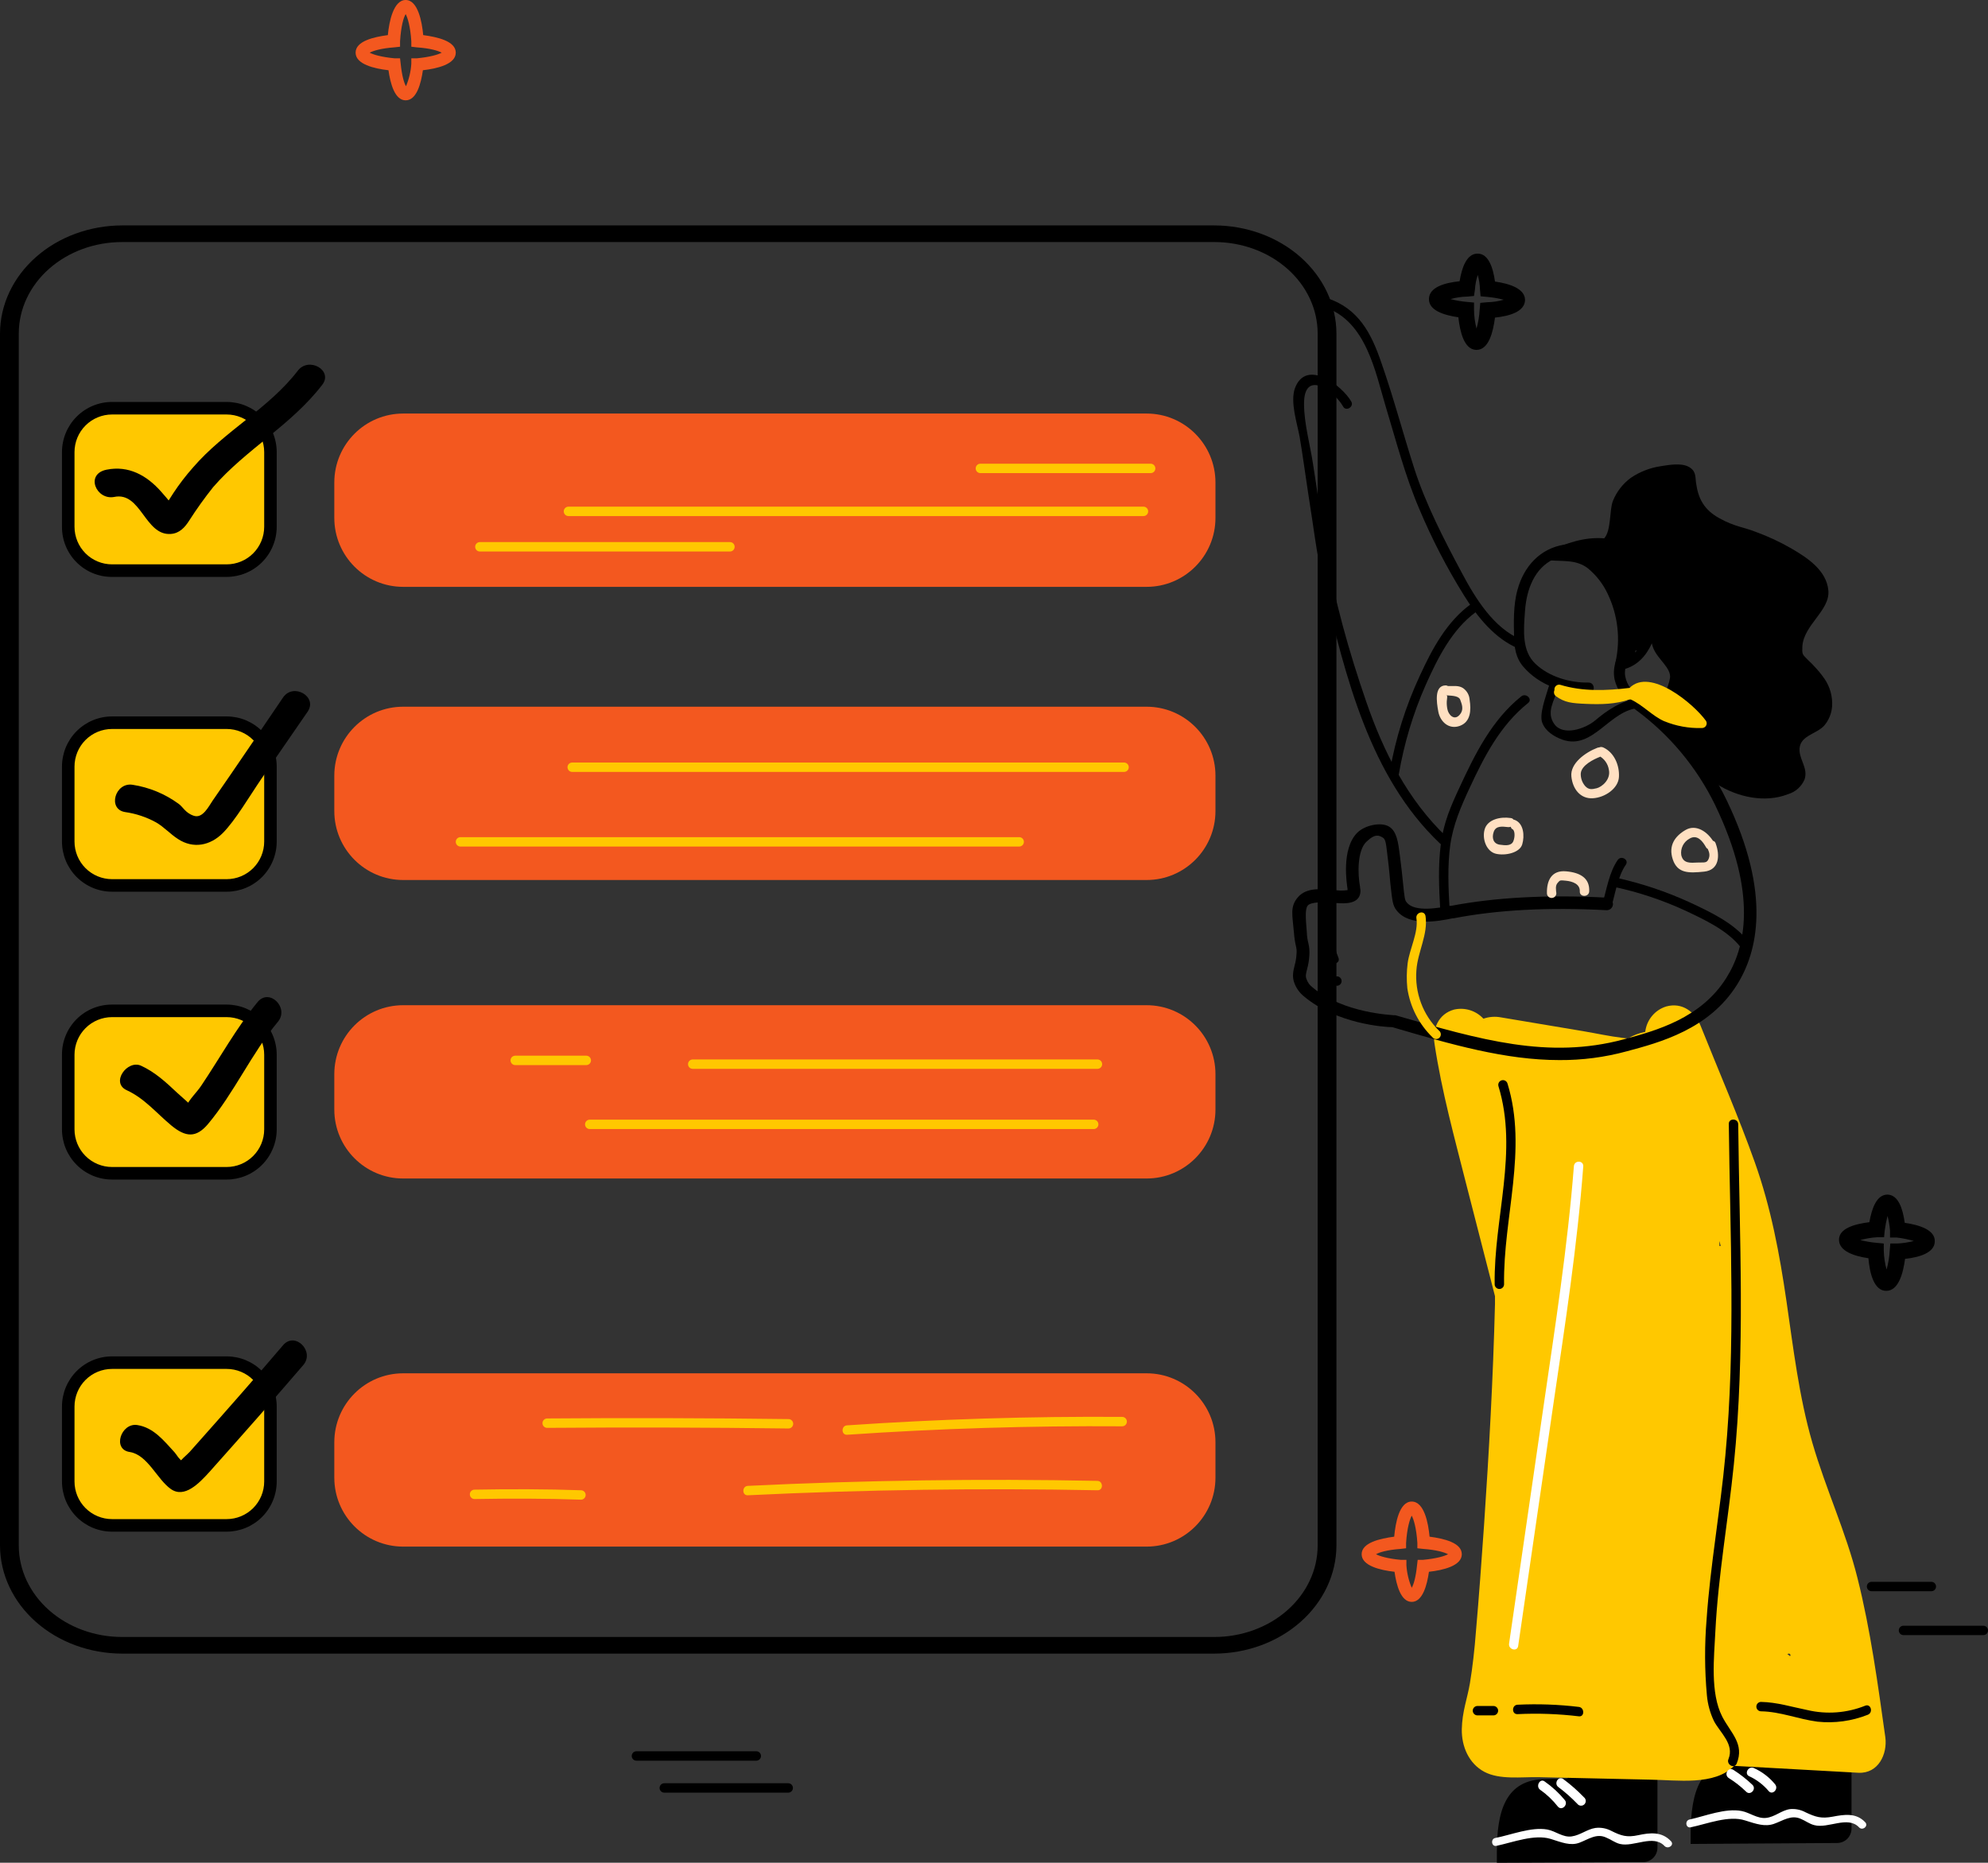 <svg width="588" height="551" viewBox="0 0 588 551" fill="none" xmlns="http://www.w3.org/2000/svg">
<rect x="0" y="0" width="588" height="551" fill="#333333" stroke="none"/>
<g clip-path="url(#clip0_8_843)">
<path d="M36.112 489.136H359.171C368.742 489.116 377.914 485.741 384.679 479.75C391.447 473.76 395.259 465.641 395.284 457.169V98.646C395.259 90.174 391.447 82.057 384.679 76.064C377.914 70.074 368.742 66.699 359.171 66.677H36.112C26.542 66.699 17.37 70.074 10.604 76.064C3.836 82.055 0.024 90.174 -0 98.646V457.169C0.024 465.641 3.836 473.76 10.604 479.75C17.37 485.741 26.542 489.116 36.112 489.136ZM359.171 71.596C367.276 71.596 375.049 74.445 380.779 79.517C386.508 84.59 389.729 91.469 389.729 98.643V457.167C389.729 464.341 386.508 471.221 380.779 476.295C375.049 481.367 367.276 484.217 359.171 484.217H36.112C28.007 484.217 20.235 481.367 14.505 476.295C8.776 471.221 5.554 464.341 5.554 457.167V98.646C5.554 91.471 8.776 84.592 14.505 79.52C20.235 74.448 28.007 71.598 36.112 71.598H359.171V71.596Z" fill="black"/>
<path d="M514.582 520.765L521.155 520.581V513.254L547.632 513.068V540.892C547.632 542.023 547.183 543.109 546.386 543.908C545.587 544.708 544.504 545.158 543.375 545.158L500.045 545.436V542.191C500.138 530.32 502.731 520.765 514.582 520.765Z" fill="black"/>
<path d="M499.767 538.201C504.396 537.181 510.323 534.771 515.136 535.698C517.542 536.161 519.765 538.017 522.357 537.738C524.95 537.461 526.893 535.514 529.393 535.141C530.993 534.981 532.605 535.303 534.022 536.07C536.984 537.461 538.651 538.017 542.076 537.368C545.501 536.718 549.019 536.161 551.704 539.038C552.722 540.151 550.872 541.635 549.853 540.521C546.519 536.997 540.688 540.985 536.614 539.871C535.133 539.501 534.022 538.574 532.634 538.017C529.763 536.718 527.356 538.574 524.671 539.501C521.985 540.428 519.393 539.501 516.152 538.481C511.337 536.904 504.95 539.501 500.041 540.521C498.56 540.798 498.281 538.481 499.763 538.201H499.767Z" fill="white"/>
<path d="M457.179 526.237L463.659 526.053V518.725H490.229V546.549C490.229 547.68 489.78 548.767 488.981 549.565C488.182 550.366 487.099 550.816 485.97 550.816L442.733 551V547.849C442.733 535.791 445.233 526.33 457.177 526.237H457.179Z" fill="black"/>
<path d="M442.273 543.675C446.995 542.745 452.919 540.335 457.642 541.169C460.141 541.634 462.271 543.582 464.863 543.211C467.456 542.839 469.399 541.078 471.899 540.705C473.491 540.51 475.105 540.803 476.528 541.541C479.49 543.025 481.157 543.582 484.582 542.839C488.007 542.098 491.527 541.725 494.21 544.602C495.321 545.715 493.468 547.106 492.359 546.085C489.027 542.468 483.194 546.456 479.12 545.436C477.639 545.065 476.528 544.138 475.14 543.582C472.269 542.189 469.862 544.045 467.177 545.065C464.491 546.085 461.899 544.972 458.66 543.952C453.845 542.468 447.458 544.972 442.643 545.992C441.162 546.363 440.792 543.952 442.273 543.675Z" fill="white"/>
<path d="M424.312 308.839C423.57 304.388 425.423 299.935 430.052 298.638C431.611 298.278 433.236 298.336 434.766 298.808C436.293 299.281 437.67 300.15 438.755 301.328C440.451 300.736 442.271 300.607 444.033 300.955L468.383 305.038C472.18 305.686 475.974 306.522 479.771 306.985L481.345 307.169H481.531C483.101 306.227 484.825 305.568 486.623 305.222C486.816 303.501 487.504 301.876 488.607 300.541C489.709 299.205 491.175 298.223 492.826 297.711C497.549 296.411 501.343 299.287 503.01 303.461C508.381 316.91 514.212 330.265 519.027 343.804C523.842 357.346 526.342 370.888 528.379 384.799C530.415 398.711 532.082 413.087 536.063 426.813C540.043 440.54 545.97 453.06 549.395 466.787C553.285 482.276 555.412 498.135 557.635 513.901C558.283 518.818 555.598 524.662 549.672 524.382L512.915 522.342C507.081 528.279 496.065 526.516 488.102 526.423L455.049 525.682C450.05 525.589 443.568 526.516 439.032 524.105C434.496 521.692 432.273 516.685 432.366 511.491C432.459 506.297 434.033 502.309 434.772 497.858C435.514 493.405 436.161 487.747 436.532 482.74C437.458 472.259 438.199 461.687 438.939 451.206C440.42 429.41 441.624 407.616 442.18 385.727V383.409C439.402 372.464 436.532 361.52 433.754 350.575C430.236 336.663 426.439 322.938 424.31 308.839H424.312ZM528.653 489.324C528.932 489.511 529.023 489.511 528.839 489.324C529.95 490.808 529.765 488.49 528.653 489.324ZM508.562 368.568H508.932C508.839 368.011 508.653 367.548 508.562 367.084V368.568Z" fill="#FFC800"/>
<path d="M461.252 313.57C467.974 313.614 474.671 312.74 481.157 310.973C490.878 308.376 505.507 304.482 513.747 291.31C519.765 281.758 524.117 264.6 510.692 236.683C504.956 224.811 496.406 214.525 485.786 206.725C485.587 206.583 485.359 206.484 485.12 206.43C484.881 206.377 484.633 206.373 484.392 206.415C484.15 206.459 483.92 206.55 483.714 206.683C483.508 206.814 483.331 206.987 483.192 207.189C482.897 207.584 482.771 208.078 482.84 208.564C482.908 209.052 483.17 209.491 483.561 209.786C493.71 217.173 501.881 226.953 507.356 238.26C520.039 264.693 516.152 280.552 510.597 289.27C503.099 301.235 489.858 304.852 480.23 307.449C458.009 313.384 438.011 307.635 412.736 300.308H412.273C412.087 300.215 397.46 299.844 388.202 292.053C387.389 291.443 386.776 290.603 386.444 289.64C386.072 288.713 386.258 288.064 386.628 286.58C386.993 285.249 387.212 283.881 387.276 282.499C387.356 281.348 387.263 280.191 387 279.068C386.727 278.037 386.572 276.979 386.535 275.915C386.165 271.371 385.979 268.867 386.814 267.847C387.646 266.826 391.443 266.733 394.128 267.01C396.811 267.29 400.887 267.66 402.089 265.063C402.419 264.272 402.483 263.393 402.275 262.559V262.373C401.534 258.479 401.441 251.615 404.126 249.018C406.811 246.421 407.923 247.164 408.941 247.72C409.96 248.277 409.96 249.854 410.422 253.471C410.885 257.088 411.071 259.592 411.255 261.539C411.81 266.454 411.903 267.847 413.105 269.33C416.902 274.152 425.512 272.484 429.585 271.648H429.862C442.731 269.144 457.916 268.31 475.135 269.237C475.379 269.25 475.622 269.215 475.851 269.133C476.081 269.051 476.291 268.924 476.473 268.76C476.654 268.596 476.8 268.399 476.904 268.177C477.008 267.957 477.068 267.718 477.079 267.474C477.081 266.988 476.902 266.52 476.577 266.159C476.251 265.8 475.804 265.573 475.319 265.527C457.821 264.6 442.359 265.434 429.213 267.94H428.844C425.975 268.494 418.381 269.98 416.068 266.917C415.512 266.363 415.419 265.527 414.956 260.983C414.77 259.129 414.494 256.438 414.031 252.914C413.568 249.388 413.198 245.864 410.79 244.474C408.381 243.083 403.661 244.103 401.438 246.328C396.625 251.151 398.383 261.726 398.569 262.93V263.3C397.186 263.5 395.778 263.469 394.403 263.209C390.885 262.93 386.442 262.466 383.94 265.343C381.441 268.217 382.275 270.628 382.738 276.101C382.829 277.35 383.015 278.589 383.294 279.809C383.504 280.596 383.566 281.413 383.477 282.222C383.415 283.351 383.229 284.471 382.922 285.56C382.552 287.137 382.089 288.807 382.831 290.754C383.407 292.319 384.398 293.699 385.7 294.743C395.421 302.905 409.678 303.832 411.808 303.832C429.492 309.026 445.324 313.57 461.248 313.57H461.252Z" fill="black"/>
<path d="M425.979 268.96C425.609 262.559 425.33 256.068 426.165 249.668C426.997 243.267 429.127 238.446 431.626 233.066C436.256 223.05 441.255 212.94 449.957 205.985C451.345 204.871 453.382 206.819 451.994 207.932C443.754 214.516 439.032 223.698 434.682 233.066C432.089 238.63 429.776 244.01 428.941 250.038C428.109 256.068 428.385 262.653 428.755 268.96C428.848 270.721 426.07 270.721 425.977 268.96H425.979Z" fill="black"/>
<path d="M445.884 320.527C451.901 340.097 444.589 360.036 444.865 379.883C444.865 380.253 444.719 380.606 444.458 380.868C444.197 381.129 443.845 381.276 443.475 381.276C443.105 381.276 442.753 381.129 442.492 380.868C442.231 380.606 442.085 380.253 442.085 379.883C441.808 360.314 449.12 340.56 443.196 321.268C443.099 320.911 443.145 320.529 443.327 320.208C443.508 319.886 443.812 319.651 444.168 319.551C444.524 319.454 444.905 319.5 445.226 319.684C445.547 319.866 445.784 320.17 445.882 320.527H445.884Z" fill="black"/>
<path d="M466.993 507.687C460.973 506.964 454.903 506.747 448.846 507.04C447.086 507.133 447.086 504.35 448.846 504.256C454.903 503.966 460.971 504.181 466.993 504.906C468.66 505.09 468.753 507.874 466.993 507.687Z" fill="black"/>
<path d="M441.717 507.41H436.995C436.627 507.41 436.273 507.264 436.012 507.002C435.751 506.743 435.605 506.388 435.605 506.02C435.605 505.652 435.751 505.297 436.012 505.035C436.273 504.776 436.625 504.627 436.995 504.627H441.717C442.085 504.627 442.439 504.776 442.7 505.035C442.961 505.297 443.107 505.649 443.107 506.02C443.107 506.39 442.961 506.743 442.7 507.002C442.439 507.264 442.087 507.41 441.717 507.41Z" fill="black"/>
<path d="M511.248 520.302C513.008 515.944 508.841 512.604 506.988 509.173C505.819 506.756 505.098 504.148 504.859 501.476C504.179 494.011 504.148 486.501 504.766 479.03C505.877 462.8 508.839 446.755 510.32 430.523C513.375 397.969 511.708 365.044 511.339 332.49C511.246 330.729 514.024 330.729 514.117 332.49C514.487 365.971 516.247 399.825 512.822 433.213C511.155 449.629 508.193 466.045 507.36 482.554C506.99 490.252 505.786 500.733 509.397 507.781C511.896 512.604 516.063 515.851 513.656 521.693C512.915 523.363 510.508 521.879 511.25 520.302H511.248Z" fill="black"/>
<path d="M552.448 507.224C547.715 509.098 542.603 509.799 537.542 509.264C531.894 508.523 526.617 506.297 520.876 506.204C520.508 506.204 520.154 506.057 519.893 505.798C519.632 505.536 519.486 505.181 519.486 504.813C519.486 504.445 519.632 504.09 519.893 503.831C520.154 503.569 520.506 503.423 520.876 503.423C525.598 503.516 529.948 504.906 534.578 505.833C540.285 507.175 546.264 506.72 551.706 504.536C553.373 503.886 554.113 506.576 552.448 507.224Z" fill="black"/>
<path d="M462.364 526.239C464.547 527.858 466.59 529.656 468.474 531.617C468.633 531.737 468.764 531.89 468.859 532.065C468.954 532.24 469.012 532.433 469.025 532.632C469.038 532.83 469.01 533.029 468.941 533.216C468.872 533.404 468.762 533.573 468.622 533.715C468.481 533.854 468.312 533.963 468.126 534.034C467.94 534.103 467.741 534.132 467.542 534.118C467.343 534.103 467.15 534.047 466.975 533.952C466.8 533.857 466.647 533.724 466.528 533.564C464.81 531.781 462.953 530.137 460.973 528.649C459.492 527.629 460.88 525.219 462.361 526.239H462.364Z" fill="white"/>
<path d="M456.902 526.98C459.114 528.53 461.106 530.37 462.827 532.453C463.938 533.75 461.994 535.791 460.79 534.4C459.289 532.477 457.509 530.79 455.512 529.392C454.124 528.372 455.512 525.866 456.9 526.98H456.902Z" fill="white"/>
<path d="M518.748 522.992C521.195 524.085 523.351 525.735 525.045 527.816C526.156 529.206 524.212 531.153 523.101 529.763C521.529 527.906 519.57 526.416 517.36 525.403C515.786 524.662 517.174 522.249 518.748 522.992Z" fill="white"/>
<path d="M512.729 523.549C514.75 524.846 516.641 526.339 518.376 528C519.581 529.299 517.635 531.247 516.433 529.947C514.883 528.439 513.176 527.102 511.341 525.959C509.767 524.939 511.155 522.529 512.729 523.549Z" fill="white"/>
<path d="M425.886 249.481C405.054 229.728 397.925 199.864 391.445 172.874C389.408 163.969 388.39 154.881 386.909 145.79C386.074 140.319 385.335 134.753 384.41 129.281C383.668 125.201 381.538 118.894 383.019 114.813C386.353 105.909 397 114.072 399.685 118.8C400.518 120.377 398.111 121.768 397.279 120.284C394.686 115.647 385.612 108.969 385.705 119.541C385.705 125.292 387.555 131.783 388.39 137.441C389.685 145.602 390.797 153.763 392.094 161.925C394.593 177.32 399.037 192.902 404.128 207.648C409.22 222.396 416.349 236.585 427.83 247.53C429.127 248.736 427.181 250.776 425.886 249.477V249.481Z" fill="black"/>
<path d="M449.218 191.886C442.089 188.919 436.997 182.519 433.015 176.12C427.929 167.952 423.502 159.394 419.776 150.521C415.609 140.783 412.924 130.395 409.869 120.286C406.814 110.178 404.128 94.966 391.815 90.886C390.057 90.329 390.796 87.639 392.556 88.195C401.815 91.256 405.609 98.583 408.574 107.301C412.184 117.596 414.963 128.17 418.295 138.556C421.629 148.944 426.997 159.425 432.368 169.441C436.349 176.954 441.812 185.859 449.959 189.196C451.626 189.846 450.885 192.536 449.22 191.886H449.218Z" fill="black"/>
<path d="M474.029 267.104C475.233 262.93 475.973 258.015 478.472 254.398C479.49 252.914 481.897 254.305 480.878 255.789C478.565 259.129 477.823 263.95 476.712 267.847C476.615 268.204 476.378 268.505 476.057 268.689C475.736 268.871 475.355 268.918 474.998 268.82C474.642 268.723 474.341 268.485 474.157 268.164C473.976 267.842 473.927 267.461 474.027 267.104H474.029Z" fill="black"/>
<path d="M514.766 280.089C510.785 275.081 503.933 271.927 498.193 269.237C491.58 266.205 484.657 263.903 477.546 262.373C475.786 262.003 476.528 259.313 478.288 259.685C485.614 261.322 492.749 263.715 499.583 266.826C505.507 269.607 512.638 272.854 516.802 278.141C517.914 279.532 515.877 281.572 514.766 280.089Z" fill="black"/>
<path d="M436.532 181.035C429.404 186.229 425.144 194.854 421.627 202.738C417.947 211.101 415.304 219.885 413.756 228.892C413.477 230.655 410.794 229.912 411.071 228.151C412.778 218.371 415.767 208.859 419.96 199.864C423.57 191.979 427.923 183.818 435.144 178.624C436.532 177.511 437.923 179.922 436.532 181.035Z" fill="black"/>
<path d="M507.451 249.481C508.749 253.008 508.563 257.365 504.026 257.829C499.49 258.293 496.156 258.386 494.768 254.212C493.38 250.038 495.507 247.257 498.565 245.494C501.62 243.733 505.045 245.957 506.898 249.111C507.823 250.688 505.417 252.078 504.584 250.595C503.752 249.111 502.085 246.607 499.678 248.091C498.835 248.554 498.151 249.264 497.721 250.125C497.292 250.987 497.135 251.961 497.272 252.914C497.828 255.511 500.05 255.232 502.087 255.139C504.124 255.048 504.865 255.418 505.421 253.935C505.977 252.451 505.142 251.338 504.772 250.224C504.403 249.111 506.902 247.814 507.458 249.481H507.451Z" fill="#FFE0C2"/>
<path d="M448.014 242.526C450.699 243.547 450.976 247.257 450.236 249.761C449.495 252.265 445.237 253.192 442.459 252.542C439.681 251.894 438.293 248.184 439.125 245.308C439.957 242.433 443.661 241.506 446.809 241.97C448.569 242.156 447.828 244.844 446.068 244.66C444.308 244.474 442.457 244.196 441.808 246.051C441.16 247.905 441.715 249.575 443.568 249.854C445.419 250.131 447.086 250.224 447.642 248.741C448.197 247.257 448.011 245.494 447.272 245.217C446.53 244.937 446.347 241.877 448.014 242.526Z" fill="#FFE0C2"/>
<path d="M474.214 221.101C477.456 222.585 479.03 226.388 478.844 229.819C478.658 233.252 474.677 235.942 471.066 236.126C467.456 236.312 465.142 233.436 464.77 229.635C464.4 225.831 468.844 222.585 472.454 221.194C474.121 220.544 474.861 223.234 473.196 223.884C471.529 224.534 467.735 226.295 467.549 228.799C467.498 230.156 467.96 231.48 468.844 232.509C469.862 233.622 470.787 233.529 472.268 233.159C473.75 232.788 476.435 230.655 475.879 227.779C475.753 226.874 475.408 226.013 474.876 225.27C474.345 224.527 473.641 223.924 472.824 223.514C471.157 222.771 472.547 220.36 474.212 221.101H474.214Z" fill="#FFE0C2"/>
<path d="M428.2 202.924C429.681 203.015 431.255 202.645 432.643 203.481C433.232 203.869 433.723 204.388 434.077 205C434.432 205.612 434.638 206.297 434.68 207.005C435.142 209.972 435.049 213.496 431.81 214.703C428.569 215.907 425.977 213.496 425.421 210.529C424.866 207.561 424.217 202.831 427.551 202.738C427.919 202.738 428.273 202.884 428.534 203.146C428.795 203.405 428.941 203.76 428.941 204.128C428.941 204.496 428.795 204.851 428.534 205.113C428.273 205.372 427.921 205.521 427.551 205.521C428.383 205.521 427.921 206.818 427.921 207.468C427.885 208.244 427.947 209.025 428.107 209.786C428.383 211.363 430.05 213.219 431.625 211.549C433.199 209.879 432.273 208.118 431.903 207.005C431.534 205.891 429.681 205.798 428.2 205.705C426.719 205.612 426.349 202.831 428.2 202.924Z" fill="#FFE0C2"/>
<path d="M467.269 263.673C467.362 261.446 465.047 260.705 463.196 260.519C461.343 260.333 461.436 260.333 460.696 261.169C459.955 262.003 460.234 263.302 460.327 264.229C460.327 264.597 460.181 264.952 459.919 265.212C459.658 265.473 459.306 265.62 458.936 265.62C458.567 265.62 458.215 265.473 457.954 265.212C457.692 264.952 457.546 264.597 457.546 264.229C457.453 260.426 458.934 257.365 463.194 257.736C467.453 258.108 470.229 259.776 470.046 263.673C469.953 265.434 467.176 265.434 467.267 263.673H467.269Z" fill="#FFE0C2"/>
<path d="M475.975 166.66C474.308 162.209 462.55 163.969 459.588 165.36C453.754 168.143 451.534 174.451 451.069 180.571C450.606 186.692 450.143 192.536 454.124 196.337C458.104 200.141 464.215 201.995 469.862 201.904C471.899 201.904 471.899 205.149 469.862 205.149C462.734 205.242 455.326 202.738 450.604 197.267C448.29 194.577 447.918 191.7 447.825 188.176C447.732 184.652 447.549 178.902 448.844 174.45C450.695 167.587 455.51 162.209 462.731 161.095C467.637 160.261 476.989 159.982 479.025 165.826C479.767 167.773 476.619 168.607 475.97 166.66H475.975Z" fill="black"/>
<path d="M457.827 163.042C463.568 160.632 468.474 158.775 474.493 159.239C476.623 156.828 475.974 150.798 477.086 148.11C478.186 145.407 480.013 143.063 482.364 141.339C485.003 139.552 488.007 138.379 491.159 137.909C493.473 137.538 497.084 136.888 499.306 138.002C501.529 139.115 501.436 140.692 501.62 142.639C502.268 147.554 504.026 150.8 508.562 153.304C513.099 155.808 515.691 155.901 519.209 157.292C522.93 158.638 526.526 160.315 529.948 162.299C534.577 164.99 540.225 168.7 540.781 174.637C541.336 180.571 533.559 184.745 533.096 191.143C533.003 193.556 533.003 193.463 534.67 195.133C536.337 196.803 535.875 196.246 536.43 196.894C537.579 198.076 538.631 199.349 539.579 200.698C541.261 203.106 542.076 206.018 541.892 208.952C541.735 211.034 540.925 213.015 539.579 214.609C537.172 217.3 531.894 217.577 532.264 222.214C532.541 225.181 534.763 227.408 533.745 230.562C533.298 231.606 532.627 232.538 531.779 233.292C530.931 234.046 529.926 234.602 528.839 234.922C521.987 237.61 513.84 235.756 507.823 231.952C507.597 231.826 507.416 231.635 507.301 231.402C507.185 231.172 507.141 230.912 507.174 230.655L505.97 229.819C501.95 226.512 498.937 222.143 497.267 217.206C497.135 217.368 496.962 217.497 496.769 217.579C496.574 217.661 496.364 217.694 496.154 217.674C495.943 217.657 495.742 217.588 495.565 217.475C495.388 217.359 495.242 217.204 495.138 217.02C493.564 214.609 491.897 212.012 491.713 209.045C491.527 206.078 493.473 203.572 493.935 200.604C494.398 197.637 490.418 195.133 489.03 191.793C488.833 191.314 488.678 190.817 488.567 190.31C486.9 194.02 484.217 196.987 480.141 198.007C479.866 198.092 479.574 198.083 479.306 197.983C479.038 197.881 478.81 197.695 478.66 197.451C478.359 197.329 478.111 197.103 477.958 196.814C477.805 196.526 477.759 196.193 477.827 195.874C479.344 189.065 478.529 181.944 475.514 175.657C474.133 172.707 472.109 170.108 469.587 168.05C466.163 165.453 462.18 166.103 458.199 165.732C457.885 165.706 457.588 165.573 457.36 165.355C457.132 165.138 456.984 164.85 456.94 164.535C456.898 164.222 456.962 163.903 457.123 163.632C457.285 163.362 457.535 163.153 457.83 163.042H457.827ZM483.752 192.443C483.659 192.629 483.659 192.813 483.566 193L484.121 192.443H483.752ZM464.307 163.322H465.326C465.326 163.229 465.233 163.042 465.233 162.951L464.307 163.322ZM468.567 162.208C469.599 162.61 470.59 163.107 471.529 163.692C471.744 163.096 472.094 162.557 472.547 162.115V161.929H472.178C470.969 161.927 469.762 162.018 468.567 162.206V162.208Z" fill="black"/>
<path d="M483.473 208.766C481.996 207.956 480.706 206.843 479.685 205.501C478.665 204.159 477.936 202.618 477.549 200.975C476.716 196.801 478.66 193.277 480.883 190.032C482.087 188.362 484.863 189.939 483.661 191.609C482.457 193.277 480.143 196.894 480.699 200.048C480.934 201.314 481.456 202.507 482.227 203.538C482.997 204.567 483.995 205.406 485.144 205.985C486.904 206.912 485.33 209.693 483.477 208.766H483.473Z" fill="black"/>
<path d="M460.789 203.758C459.771 207.189 457.179 210.715 459.771 214.239C462.364 217.763 468.843 215.63 471.899 213.033C474.954 210.436 479.769 206.912 485.047 206.632C486.807 206.541 486.807 209.322 485.047 209.416C476.065 209.786 471.345 222.03 462.087 218.783C459.587 217.856 457.088 216.279 456.16 213.776C455.235 211.27 457.086 206.448 458.104 203.015C458.66 201.347 461.345 201.995 460.789 203.758Z" fill="black"/>
<path d="M468.29 345.011C466.53 368.477 462.919 391.754 459.495 415.034L449.032 486.914C448.755 488.675 446.07 487.934 446.347 486.171L456.53 416.054C459.955 392.404 463.659 368.847 465.512 345.011C465.605 343.157 468.381 343.157 468.29 345.011Z" fill="white"/>
<path d="M119.991 29.678C123.232 29.678 124.529 24.67 125.083 20.774C129.249 20.31 134.806 19.011 134.806 15.58C134.806 12.149 129.342 10.942 125.176 10.386C124.806 6.398 123.602 -0.002 119.991 -0.002C116.38 -0.002 115.085 6.398 114.715 10.386C110.549 10.942 105.178 12.149 105.178 15.58C105.178 19.011 110.733 20.31 114.899 20.774C115.455 24.668 116.752 29.678 119.991 29.678ZM130.64 15.582C129.621 16.139 127.213 16.879 123.232 17.252H121.658V18.829C121.512 21.126 120.981 23.384 120.084 25.506C119.528 24.579 118.88 22.446 118.51 18.829L118.326 17.252H116.752C112.769 16.881 110.363 16.139 109.345 15.582C110.363 15.025 112.769 14.284 116.659 14.005L118.326 13.819V12.242C118.603 7.791 119.345 5.194 119.991 4.174C120.547 5.194 121.381 7.791 121.658 12.242V13.819L123.232 14.005C127.306 14.284 129.621 15.025 130.64 15.582Z" fill="#F3581F"/>
<path d="M421.627 270.907C422.459 276.285 419.313 281.572 418.941 286.952C418.675 290.241 419.136 293.55 420.287 296.644C421.438 299.738 423.256 302.539 425.607 304.852C425.766 304.972 425.897 305.125 425.992 305.3C426.087 305.473 426.145 305.668 426.158 305.865C426.172 306.065 426.145 306.265 426.074 306.451C426.006 306.637 425.895 306.808 425.755 306.948C425.614 307.09 425.445 307.198 425.259 307.267C425.074 307.338 424.874 307.367 424.675 307.351C424.476 307.338 424.283 307.283 424.108 307.187C423.933 307.092 423.781 306.959 423.661 306.799C419.676 302.92 417.075 297.837 416.254 292.33C416.008 289.862 416.037 287.374 416.347 284.912C416.902 280.738 419.588 275.728 418.939 271.648C418.66 269.887 421.252 269.144 421.624 270.907H421.627Z" fill="#FFC800"/>
<path d="M459.771 204.128C459.736 203.907 459.756 203.676 459.829 203.463C459.902 203.248 460.026 203.055 460.19 202.9C460.354 202.744 460.553 202.631 460.77 202.571C460.987 202.512 461.217 202.505 461.436 202.551C468.102 204.592 475.138 204.315 481.99 203.481C488.1 197.358 501.062 208.302 504.58 213.219C504.715 213.432 504.788 213.676 504.794 213.926C504.801 214.177 504.739 214.425 504.615 214.645C504.491 214.864 504.312 215.044 504.093 215.168C503.876 215.295 503.628 215.357 503.375 215.352C499.539 215.468 495.722 214.771 492.173 213.31C488.655 211.735 485.97 208.582 482.359 206.912H481.99C477.823 208.302 473.564 208.395 469.213 208.209C464.861 208.025 462.824 207.839 460.141 205.891C459.895 205.679 459.725 205.39 459.658 205.073C459.592 204.754 459.632 204.423 459.771 204.128Z" fill="#FFC800"/>
<path d="M119.249 122.327H339.136C350.385 122.327 359.503 131.462 359.503 142.732V153.184C359.503 164.453 350.385 173.59 339.136 173.59H119.249C107.998 173.59 98.879 164.455 98.879 153.184V142.732C98.879 131.464 107.998 122.327 119.249 122.327Z" fill="#F3581F"/>
<path d="M119.249 209.045H339.136C350.385 209.045 359.503 218.18 359.503 229.448V239.901C359.503 251.171 350.385 260.306 339.136 260.306H119.249C107.998 260.306 98.879 251.171 98.879 239.901V229.448C98.879 218.18 107.998 209.045 119.249 209.045Z" fill="#F3581F"/>
<path d="M119.249 297.34H339.136C350.385 297.34 359.503 306.475 359.503 317.744V328.196C359.503 339.464 350.385 348.599 339.136 348.599H119.249C107.998 348.599 98.879 339.464 98.879 328.196V317.744C98.879 306.475 107.998 297.34 119.249 297.34Z" fill="#F3581F"/>
<path d="M119.249 406.223H339.136C350.385 406.223 359.503 415.36 359.503 426.629V437.081C359.503 448.349 350.385 457.484 339.136 457.484H119.249C107.998 457.484 98.879 448.349 98.879 437.081V426.629C98.879 415.36 107.998 406.223 119.249 406.223Z" fill="#F3581F"/>
<path d="M33.146 120.75H67.031C74.191 120.75 79.993 126.562 79.993 133.735V155.872C79.993 163.044 74.191 168.857 67.031 168.857H33.146C25.988 168.857 20.184 163.044 20.184 155.872V133.735C20.184 126.562 25.988 120.75 33.146 120.75Z" fill="#FFC800"/>
<path d="M33.146 170.647H67.031C70.96 170.647 74.728 169.083 77.507 166.3C80.283 163.519 81.844 159.744 81.844 155.808V133.735C81.844 129.798 80.283 126.026 77.507 123.243C74.728 120.459 70.96 118.896 67.031 118.896H33.146C29.216 118.896 25.448 120.459 22.672 123.243C19.893 126.026 18.333 129.8 18.333 133.735V155.808C18.319 157.76 18.696 159.696 19.435 161.501C20.175 163.306 21.266 164.947 22.643 166.329C24.022 167.708 25.661 168.802 27.463 169.543C29.265 170.285 31.197 170.66 33.146 170.647ZM67.031 122.604C69.978 122.604 72.805 123.777 74.888 125.864C76.971 127.951 78.142 130.783 78.142 133.735V155.808C78.142 158.76 76.971 161.59 74.888 163.679C72.805 165.766 69.978 166.937 67.031 166.937H33.146C30.199 166.937 27.374 165.766 25.289 163.679C23.205 161.592 22.037 158.76 22.037 155.808V133.735C22.037 130.783 23.205 127.953 25.289 125.864C27.374 123.777 30.199 122.604 33.146 122.604H67.031Z" fill="black"/>
<path d="M33.146 403.069H67.031C74.191 403.069 79.993 408.884 79.993 416.054V438.194C79.993 445.364 74.191 451.179 67.031 451.179H33.146C25.988 451.179 20.184 445.364 20.184 438.194V416.054C20.184 408.884 25.988 403.069 33.146 403.069Z" fill="#FFC800"/>
<path d="M33.146 453.06H67.031C70.96 453.06 74.728 451.498 77.507 448.715C80.283 445.932 81.844 442.157 81.844 438.221V416.054C81.844 412.12 80.283 408.345 77.507 405.562C74.728 402.779 70.96 401.215 67.031 401.215H33.146C29.216 401.215 25.448 402.779 22.672 405.562C19.893 408.345 18.333 412.12 18.333 416.054V438.221C18.333 442.157 19.893 445.932 22.672 448.715C25.448 451.498 29.216 453.06 33.146 453.06ZM67.031 404.926C69.978 404.926 72.805 406.099 74.888 408.186C76.971 410.273 78.142 413.102 78.142 416.054V438.221C78.142 441.173 76.971 444.005 74.888 446.091C72.805 448.178 69.978 449.352 67.031 449.352H33.146C30.199 449.352 27.374 448.178 25.289 446.091C23.205 444.005 22.037 441.173 22.037 438.221V416.054C22.037 413.102 23.205 410.273 25.289 408.186C27.374 406.099 30.199 404.926 33.146 404.926H67.031Z" fill="black"/>
<path d="M33.146 299.008H67.031C74.191 299.008 79.993 304.823 79.993 311.993V334.133C79.993 341.303 74.191 347.116 67.031 347.116H33.146C25.988 347.116 20.184 341.303 20.184 334.133V311.993C20.184 304.823 25.988 299.008 33.146 299.008Z" fill="#FFC800"/>
<path d="M33.146 348.908H67.031C70.96 348.908 74.728 347.344 77.507 344.561C80.283 341.778 81.844 338.003 81.844 334.066V311.993C81.844 308.057 80.283 304.284 77.507 301.501C74.728 298.718 70.96 297.154 67.031 297.154H33.146C31.197 297.141 29.265 297.518 27.463 298.259C25.661 298.999 24.022 300.093 22.643 301.472C21.266 302.854 20.175 304.495 19.435 306.3C18.696 308.105 18.319 310.042 18.333 311.993V334.066C18.333 338.003 19.893 341.778 22.672 344.561C25.448 347.344 29.216 348.908 33.146 348.908ZM67.031 300.864C69.978 300.864 72.805 302.035 74.888 304.125C76.971 306.211 78.142 309.041 78.142 311.993V334.066C78.142 337.018 76.971 339.85 74.888 341.937C72.805 344.024 69.978 345.197 67.031 345.197H33.146C30.199 345.197 27.374 344.024 25.289 341.937C23.205 339.85 22.037 337.018 22.037 334.066V311.993C22.037 309.041 23.205 306.211 25.289 304.125C27.374 302.035 30.199 300.864 33.146 300.864H67.031Z" fill="black"/>
<path d="M33.146 213.776H67.031C74.191 213.776 79.993 219.588 79.993 226.758V248.898C79.993 256.068 74.191 261.883 67.031 261.883H33.146C25.988 261.883 20.184 256.068 20.184 248.898V226.758C20.184 219.588 25.988 213.776 33.146 213.776Z" fill="#FFC800"/>
<path d="M33.146 263.766H67.031C70.96 263.766 74.728 262.202 77.507 259.419C80.283 256.636 81.844 252.861 81.844 248.925V226.758C81.844 222.824 80.283 219.049 77.507 216.266C74.728 213.483 70.96 211.919 67.031 211.919H33.146C29.216 211.919 25.448 213.483 22.672 216.266C19.893 219.049 18.333 222.824 18.333 226.758V248.925C18.333 252.861 19.893 256.636 22.672 259.419C25.448 262.202 29.216 263.766 33.146 263.766ZM67.031 215.63C69.978 215.63 72.805 216.803 74.888 218.89C76.971 220.977 78.142 223.807 78.142 226.758V248.925C78.142 251.877 76.971 254.709 74.888 256.796C72.805 258.883 69.978 260.056 67.031 260.056H33.146C30.199 260.056 27.374 258.883 25.289 256.796C23.205 254.709 22.037 251.877 22.037 248.925V226.758C22.037 223.807 23.205 220.977 25.289 218.89C27.374 216.803 30.199 215.63 33.146 215.63H67.031Z" fill="black"/>
<path d="M340.338 139.949H289.973C289.605 139.949 289.251 139.802 288.99 139.541C288.731 139.279 288.585 138.926 288.585 138.556C288.585 138.186 288.731 137.833 288.99 137.571C289.251 137.31 289.605 137.163 289.973 137.163H340.338C340.708 137.163 341.06 137.31 341.321 137.571C341.58 137.833 341.726 138.186 341.726 138.556C341.726 138.926 341.58 139.279 341.321 139.541C341.06 139.802 340.708 139.949 340.338 139.949Z" fill="#FFC800"/>
<path d="M338.208 152.654H168.133C167.764 152.654 167.412 152.508 167.15 152.246C166.891 151.985 166.743 151.632 166.743 151.262C166.743 150.891 166.891 150.539 167.15 150.277C167.412 150.015 167.764 149.869 168.133 149.869H338.208C338.578 149.869 338.93 150.015 339.191 150.277C339.453 150.539 339.599 150.891 339.599 151.262C339.599 151.632 339.453 151.985 339.191 152.246C338.93 152.508 338.578 152.654 338.208 152.654Z" fill="#FFC800"/>
<path d="M215.906 163.136H141.933C141.563 163.136 141.211 162.989 140.95 162.728C140.688 162.466 140.542 162.113 140.542 161.743C140.542 161.372 140.688 161.02 140.95 160.758C141.211 160.496 141.563 160.35 141.933 160.35H215.906C216.274 160.35 216.628 160.496 216.889 160.758C217.148 161.02 217.294 161.372 217.294 161.743C217.294 162.113 217.148 162.466 216.889 162.728C216.628 162.989 216.274 163.136 215.906 163.136Z" fill="#FFC800"/>
<path d="M332.468 228.335H169.245C168.875 228.335 168.523 228.189 168.262 227.929C168.001 227.667 167.855 227.313 167.855 226.944C167.855 226.576 168.001 226.222 168.262 225.96C168.523 225.7 168.875 225.554 169.245 225.554H332.468C332.838 225.554 333.19 225.7 333.451 225.96C333.712 226.222 333.858 226.576 333.858 226.944C333.858 227.313 333.712 227.667 333.451 227.929C333.19 228.189 332.838 228.335 332.468 228.335Z" fill="#FFC800"/>
<path d="M301.454 250.41H136.192C135.822 250.41 135.47 250.262 135.209 250.002C134.95 249.741 134.804 249.388 134.804 249.018C134.804 248.647 134.95 248.295 135.209 248.035C135.47 247.774 135.822 247.627 136.192 247.627H301.454C301.822 247.627 302.176 247.774 302.435 248.035C302.696 248.295 302.842 248.65 302.842 249.018C302.842 249.386 302.696 249.741 302.435 250.002C302.176 250.262 301.822 250.41 301.454 250.41Z" fill="#FFC800"/>
<path d="M324.6 316.167H204.888C204.52 316.167 204.166 316.02 203.907 315.759C203.646 315.499 203.5 315.144 203.5 314.776C203.5 314.408 203.646 314.053 203.907 313.792C204.166 313.53 204.52 313.384 204.888 313.384H324.6C324.967 313.384 325.321 313.53 325.58 313.792C325.842 314.053 325.988 314.406 325.988 314.776C325.988 315.147 325.842 315.499 325.58 315.759C325.321 316.02 324.967 316.167 324.6 316.167Z" fill="#FFC800"/>
<path d="M323.488 333.973H174.43C174.06 333.973 173.708 333.827 173.447 333.567C173.185 333.306 173.039 332.951 173.039 332.583C173.039 332.215 173.185 331.86 173.447 331.6C173.708 331.339 174.06 331.192 174.43 331.192H323.488C323.856 331.192 324.21 331.339 324.471 331.6C324.73 331.86 324.876 332.215 324.876 332.583C324.876 332.951 324.73 333.306 324.471 333.567C324.21 333.827 323.856 333.973 323.488 333.973Z" fill="#FFC800"/>
<path d="M173.409 315.054H152.393C152.025 315.054 151.671 314.907 151.412 314.645C151.151 314.386 151.005 314.031 151.005 313.663C151.005 313.295 151.151 312.94 151.412 312.678C151.671 312.419 152.025 312.272 152.393 312.272H173.409C173.779 312.272 174.131 312.419 174.392 312.678C174.653 312.94 174.799 313.293 174.799 313.663C174.799 314.033 174.653 314.386 174.392 314.645C174.131 314.907 173.779 315.054 173.409 315.054Z" fill="#FFC800"/>
<path d="M331.915 421.898C304.755 421.712 277.629 422.548 250.533 424.402C248.773 424.495 248.773 421.712 250.533 421.619C277.629 419.765 304.755 418.931 331.915 419.115C332.282 419.115 332.634 419.261 332.895 419.523C333.157 419.785 333.303 420.137 333.303 420.508C333.303 420.878 333.157 421.231 332.895 421.49C332.634 421.752 332.282 421.898 331.915 421.898Z" fill="#FFC800"/>
<path d="M233.219 422.548C209.457 422.237 185.663 422.175 161.837 422.362C161.47 422.362 161.116 422.215 160.854 421.954C160.595 421.694 160.449 421.339 160.449 420.971C160.449 420.603 160.595 420.248 160.854 419.986C161.116 419.727 161.47 419.578 161.837 419.578C185.601 419.394 209.395 419.456 233.219 419.765C233.588 419.765 233.94 419.911 234.202 420.173C234.463 420.432 234.609 420.787 234.609 421.155C234.609 421.523 234.463 421.878 234.202 422.14C233.94 422.402 233.588 422.548 233.219 422.548Z" fill="#FFC800"/>
<path d="M324.6 440.818C290.097 440.139 255.625 440.634 221.184 442.301C219.424 442.395 219.424 439.614 221.184 439.52C255.625 437.85 290.097 437.356 324.6 438.037C326.358 438.128 326.358 440.911 324.6 440.818Z" fill="#FFC800"/>
<path d="M171.837 443.601C161.374 443.231 150.819 443.231 140.358 443.415C139.988 443.415 139.637 443.268 139.375 443.007C139.116 442.747 138.968 442.392 138.968 442.024C138.968 441.656 139.116 441.301 139.375 441.04C139.637 440.78 139.988 440.634 140.358 440.634C150.819 440.447 161.374 440.447 171.837 440.818C172.205 440.818 172.559 440.964 172.818 441.226C173.079 441.488 173.225 441.84 173.225 442.211C173.225 442.581 173.079 442.931 172.818 443.193C172.559 443.455 172.205 443.601 171.837 443.601Z" fill="#FFC800"/>
<path d="M557.909 381.832C561.52 381.832 562.908 376.638 563.464 372.371C567.816 371.908 572.259 370.517 572.259 367.177C572.352 363.84 567.816 362.354 563.371 361.706C562.815 357.626 561.52 353.452 558.279 353.359C555.038 353.359 553.65 357.439 552.908 361.52C548.465 362.077 543.926 363.376 543.926 366.714C543.926 370.052 548.279 371.538 552.629 372.185C552.999 376.452 554.203 381.832 557.907 381.832H557.909ZM566.058 367.084C564.453 367.501 562.808 367.75 561.15 367.827H559.113L558.927 369.961C558.821 371.844 558.509 373.709 558.002 375.525C557.497 373.68 557.216 371.779 557.17 369.868V367.827L555.133 367.641C553.477 367.497 551.837 367.217 550.227 366.807C551.861 366.361 553.537 366.082 555.226 365.971H557.263L557.449 364.024C557.639 362.556 557.918 361.101 558.281 359.666C558.653 361.094 558.901 362.553 559.023 364.024V366.064H561.059C562.751 366.264 564.425 366.605 566.058 367.084Z" fill="black"/>
<path d="M417.553 473.836C420.794 473.836 422.09 468.828 422.645 464.931C426.812 464.468 432.366 463.17 432.366 459.74C432.366 456.309 426.995 455.1 422.831 454.546C422.461 450.556 421.257 444.158 417.553 444.158C413.85 444.158 412.738 450.556 412.368 454.546C408.202 455.1 402.74 456.307 402.74 459.74C402.74 463.173 408.295 464.468 412.461 464.931C413.017 468.828 414.312 473.836 417.553 473.836ZM428.293 459.74C427.274 460.294 424.868 461.037 420.794 461.407H419.313L419.127 462.984C418.758 466.601 418.109 468.735 417.553 469.662C416.659 467.542 416.125 465.284 415.979 462.984V461.407H414.405C410.332 461.037 408.016 460.294 406.998 459.74C407.923 459.183 410.329 458.44 414.312 458.163L415.886 457.977V456.4C416.163 451.949 416.998 449.352 417.553 448.332C418.109 449.352 418.941 451.949 419.22 456.4V457.977L420.887 458.163C424.868 458.44 427.277 459.183 428.295 459.74H428.293Z" fill="#F3581F"/>
<path d="M436.718 103.498C440.329 103.498 441.624 98.211 442.18 93.946C446.532 93.483 450.975 92.183 451.068 88.752C451.068 85.412 446.625 83.928 442.18 83.281C441.624 79.2 440.236 75.026 437.088 75.026H436.995C433.847 75.026 432.366 79.107 431.717 83.188C427.274 83.651 422.738 84.951 422.645 88.382C422.552 91.812 426.995 93.205 431.347 93.853C431.81 98.027 433.014 103.405 436.625 103.498H436.718ZM444.772 88.659C443.176 89.122 441.527 89.371 439.866 89.402L437.83 89.588L437.644 91.628C437.537 93.511 437.227 95.376 436.718 97.193C436.244 95.376 435.996 93.507 435.979 91.628V89.495L433.942 89.309C432.286 89.171 430.643 88.892 429.036 88.475C430.663 88.007 432.344 87.756 434.035 87.732L435.979 87.546L436.255 85.598C436.342 84.146 436.623 82.711 437.088 81.331C437.473 82.722 437.692 84.155 437.737 85.598L437.922 87.639L439.866 87.825C441.522 87.969 443.163 88.249 444.772 88.659Z" fill="black"/>
<path d="M586.612 483.667H563.004C562.636 483.667 562.282 483.52 562.021 483.259C561.759 482.999 561.613 482.644 561.613 482.276C561.613 481.908 561.759 481.553 562.021 481.292C562.282 481.032 562.634 480.886 563.004 480.886H586.612C586.98 480.886 587.334 481.032 587.595 481.292C587.856 481.553 588.002 481.906 588.002 482.276C588.002 482.647 587.856 482.999 587.595 483.259C587.334 483.52 586.982 483.667 586.612 483.667Z" fill="black"/>
<path d="M571.243 470.682H553.559C553.192 470.682 552.837 470.536 552.576 470.276C552.315 470.014 552.169 469.66 552.169 469.291C552.169 468.923 552.315 468.568 552.576 468.307C552.837 468.047 553.189 467.901 553.559 467.901H571.243C571.611 467.901 571.965 468.047 572.226 468.307C572.488 468.568 572.634 468.923 572.634 469.291C572.634 469.66 572.488 470.014 572.226 470.276C571.965 470.536 571.613 470.682 571.243 470.682Z" fill="black"/>
<path d="M233.139 530.266H196.475C196.108 530.266 195.753 530.12 195.492 529.858C195.233 529.596 195.087 529.244 195.087 528.873C195.087 528.503 195.233 528.15 195.492 527.891C195.753 527.629 196.108 527.483 196.475 527.483H233.139C233.506 527.483 233.86 527.629 234.12 527.891C234.381 528.15 234.527 528.505 234.527 528.873C234.527 529.242 234.381 529.596 234.12 529.858C233.86 530.12 233.506 530.266 233.139 530.266Z" fill="black"/>
<path d="M223.694 520.805H188.235C187.868 520.805 187.513 520.659 187.252 520.397C186.993 520.138 186.847 519.783 186.847 519.415C186.847 519.047 186.993 518.692 187.252 518.43C187.513 518.168 187.868 518.022 188.235 518.022H223.694C224.064 518.022 224.416 518.168 224.677 518.43C224.936 518.692 225.083 519.044 225.083 519.415C225.083 519.785 224.936 520.138 224.677 520.397C224.416 520.659 224.064 520.805 223.694 520.805Z" fill="black"/>
<path d="M394.87 272.947C394.137 276.432 394.494 280.06 395.888 283.335C396.537 285.003 393.852 285.746 393.203 284.076C391.671 280.315 391.315 276.174 392.185 272.204C392.557 270.444 395.242 271.184 394.87 272.947Z" fill="black"/>
<path d="M395.425 291.59C395.058 291.59 394.704 291.443 394.445 291.182C394.183 290.92 394.037 290.567 394.037 290.197C394.037 289.827 394.183 289.474 394.445 289.214C394.704 288.953 395.058 288.806 395.425 288.806C395.793 288.806 396.147 288.953 396.408 289.214C396.67 289.476 396.813 289.829 396.813 290.197C396.813 290.565 396.667 290.92 396.408 291.182C396.147 291.443 395.795 291.59 395.425 291.59Z" fill="black"/>
<path d="M33.763 146.997C41.724 145.327 42.836 158.498 50.52 157.941C53.112 157.755 54.687 155.994 55.982 153.954C58.16 150.559 60.509 147.279 63.02 144.123C72.74 132.901 86.165 125.76 95.331 113.795C98.572 109.528 91.35 105.447 88.109 109.621C79.499 120.843 66.351 127.521 57.093 138.279C54.968 140.67 53.02 143.211 51.262 145.884L49.595 148.481C48.297 150.057 48.576 150.244 50.613 149.13C50.706 148.76 47.835 145.7 47.651 145.42C43.391 140.596 38.021 137.629 31.541 138.929C25.058 140.226 28.485 148.017 33.763 146.997Z" fill="black"/>
<path d="M37.002 240.207C40.219 240.661 43.325 241.699 46.17 243.267C48.576 244.66 50.334 246.7 52.65 248.184C57.186 251.151 62.185 250.131 65.889 246.421C69.593 242.711 73.759 235.569 77.37 230.285L90.978 210.529C94.036 206.078 86.814 201.904 83.757 206.262C76.814 216.464 69.962 226.667 62.926 236.776C61.722 238.539 59.964 242.156 57.372 241.32C54.78 240.486 54.131 238.63 52.743 237.703C48.742 234.8 44.109 232.893 39.225 232.139C34.04 231.305 31.727 239.373 37.002 240.207Z" fill="black"/>
<path d="M37.465 322.474C42.743 324.885 46.261 329.245 50.613 332.862C54.963 336.479 58.018 336.57 61.445 332.583C69.316 323.215 74.314 311.716 82.185 302.255C85.61 298.174 79.776 292.237 76.258 296.318C69.869 304.109 65.056 312.92 59.502 321.174C58.204 323.122 55.982 325.162 55.056 327.295C56.63 327.295 57 327.018 55.982 326.462L54.963 325.535L52.371 323.215C49.132 320.154 45.798 317.094 41.724 315.24C37.651 313.383 32.652 320.247 37.465 322.474Z" fill="black"/>
<path d="M38.393 429.503C43.668 430.339 46.447 437.573 50.52 440.447C54.594 443.322 58.946 438.684 61.908 435.44C71.26 424.959 80.518 414.478 89.683 403.812C93.201 399.732 87.277 393.795 83.757 397.876C75.61 407.43 67.37 416.797 59.039 426.165L56.075 429.503C55.242 430.43 53.206 431.914 53.02 432.936C52.836 433.956 52.187 434.047 53.945 433.677C55.705 433.306 55.982 433.77 54.317 432.563C52.65 431.359 52.371 430.43 51.632 429.596C48.483 426.165 45.428 422.269 40.613 421.528C35.8 420.785 33.115 428.762 38.393 429.503Z" fill="black"/>
</g>
<defs>
<clipPath id="clip0_8_843">
<rect width="588" height="551" fill="white" transform="matrix(-1 0 0 1 588 0)"/>
</clipPath>
</defs>
</svg>
